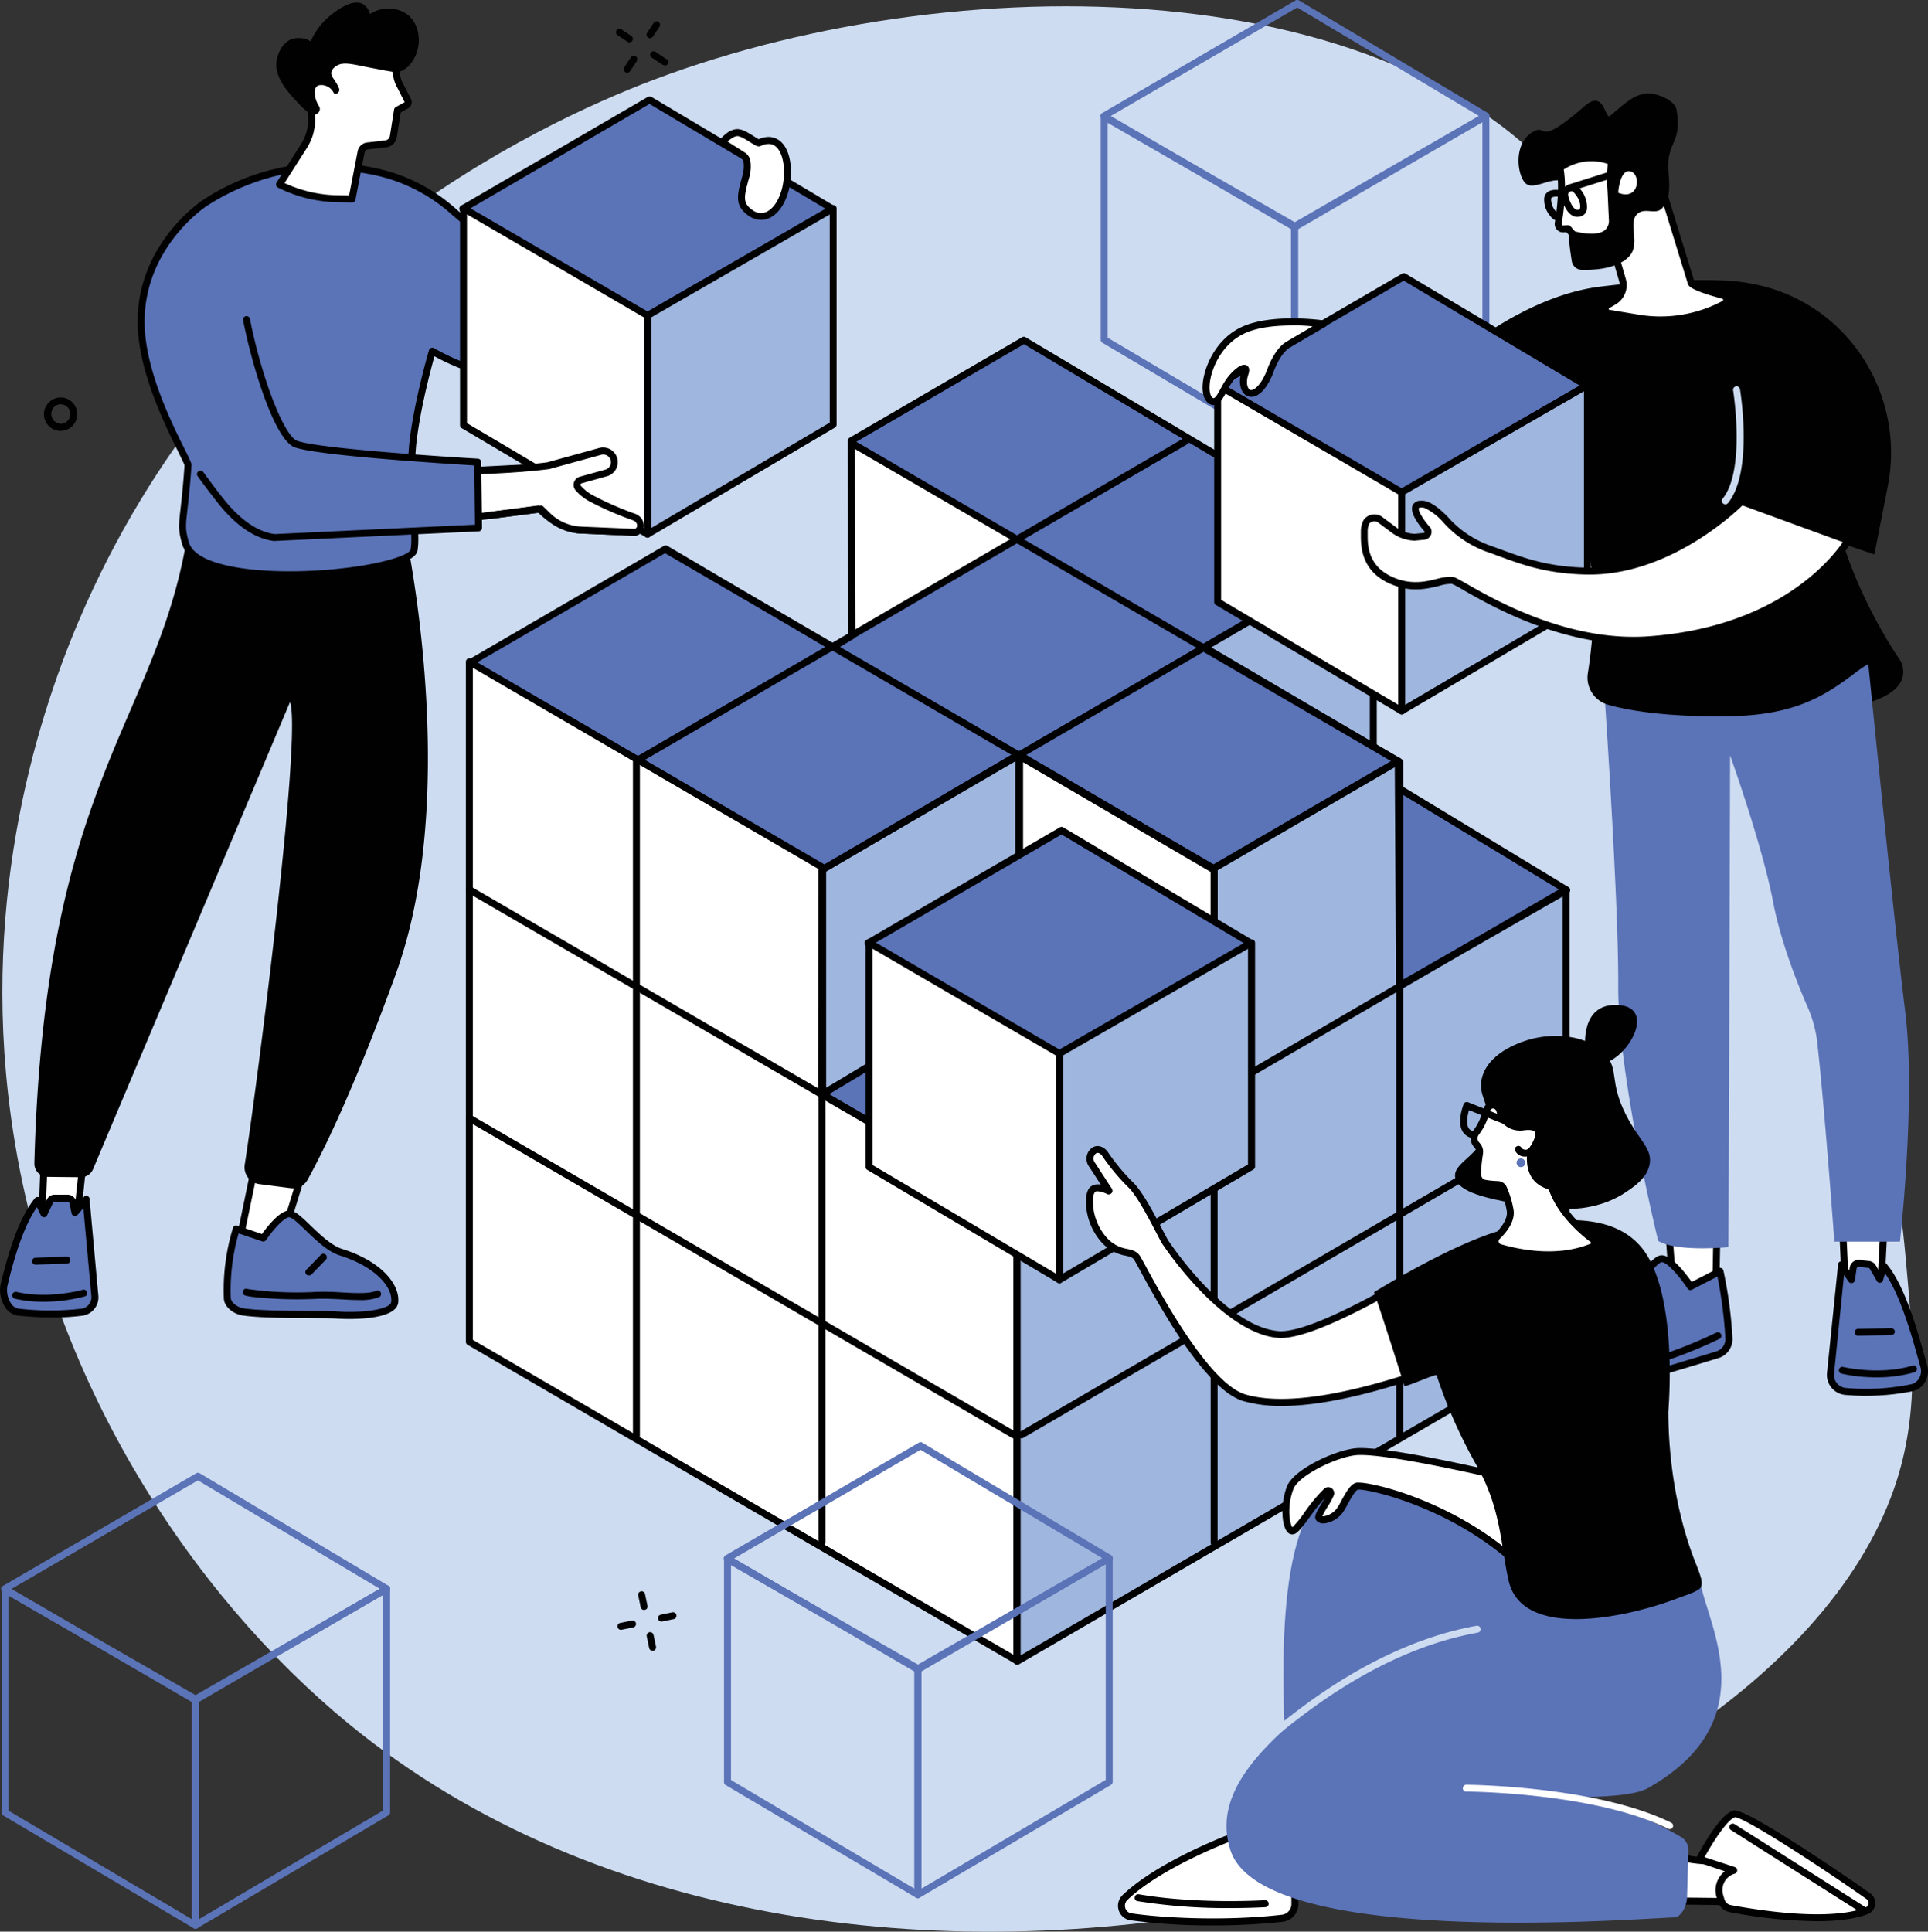 <svg id="Layer_1" data-name="Layer 1" xmlns="http://www.w3.org/2000/svg" viewBox="0 0 581.82 582.87"><rect x="0" y="0" width="581.82" height="582.87" fill="#333333" stroke="none"/><defs><style>.cls-1{fill:#cddcf1;}.cls-2{fill:#9fb6df;}.cls-3{fill:#010101;}.cls-4{fill:#5b73b7;}.cls-5{fill:#fff;}</style></defs><g id="Big_data_storage" data-name="Big data storage"><path class="cls-1" d="M25.94,182.35C13.47,210.21-5,263.57,2.42,329.93c9.52,85.14,56.66,152.26,102.52,190,152.16,125.16,430.71,44.3,467.59-73.6,6.7-21.39,4.81-42,2.5-67.4-7.36-80.74-36-106-62.08-191.77-23.74-78-10.49-85.48-32.69-120.17-48.15-75.23-187.15-79-282.79-43C160.73,37.87,71.59,80.37,25.94,182.35Z"/><polygon class="cls-2" points="355.27 267.62 355.27 199.93 414.43 165.19 414.43 232.12 355.27 267.62"/><path class="cls-3" d="M355.27,268.67a1.07,1.07,0,0,1-.52-.14,1.05,1.05,0,0,1-.53-.91V199.93a1,1,0,0,1,.52-.9l59.15-34.75a1.05,1.05,0,0,1,1.59.91v66.93a1.08,1.08,0,0,1-.51.9l-59.16,35.5A1,1,0,0,1,355.27,268.67Zm1.05-68.14v65.23l57.06-34.24V167Z"/><polygon class="cls-4" points="307.21 363.64 365.7 330.19 308.02 295.21 248.96 329.87 307.21 363.64"/><polygon class="cls-4" points="414.31 302.04 472.8 268.59 415.12 233.61 356.06 268.27 414.31 302.04"/><path class="cls-3" d="M414.31,303.09a1,1,0,0,1-.53-.15l-58.24-33.76a1.05,1.05,0,0,1-.53-.91,1.07,1.07,0,0,1,.52-.91l59.06-34.66a1.05,1.05,0,0,1,1.07,0l57.69,35a1,1,0,0,1,.5.91,1.06,1.06,0,0,1-.53.9L414.83,303A1.07,1.07,0,0,1,414.31,303.09Zm-56.16-34.83,56.16,32.56,56.42-32.26-55.62-33.73Z"/><polygon class="cls-4" points="363.43 195.28 421.92 229.64 366.14 262.07 307.42 227.68 248.57 262.31 141.7 200.04 200.88 165.57 251.25 195.31 257.05 191.83 256.9 132.95 308.96 102.63 414.38 165.46 363.43 195.28"/><polygon class="cls-5" points="257.05 191.83 306.94 162.58 257.11 133.76 257.05 191.83"/><path class="cls-3" d="M248.57,263.36a1,1,0,0,1-.53-.14L141.17,201a1.06,1.06,0,0,1,0-1.82l59.18-34.46a1.05,1.05,0,0,1,1.07,0l49.82,29.42,4.76-2.85L255.85,133a1.05,1.05,0,0,1,.52-.91l52.06-30.32a1.05,1.05,0,0,1,1.07,0l105.41,62.82a1.07,1.07,0,0,1,.52.91,1,1,0,0,1-.52.9l-49.4,28.92,56.94,33.45a1.06,1.06,0,0,1,0,1.82L366.67,263a1.06,1.06,0,0,1-1.06,0L307.42,228.9,249.1,263.22A1.1,1.1,0,0,1,248.57,263.36ZM143.79,200,248.56,261.1l58.33-34.33a1.06,1.06,0,0,1,1.06,0l58.2,34.08,53.69-31.22L362.9,196.18a1,1,0,0,1-.52-.9,1.07,1.07,0,0,1,.52-.91l49.41-28.92L309,103.85l-51,29.7.15,58.28a1.06,1.06,0,0,1-.51.9l-5.81,3.48a1,1,0,0,1-1.07,0l-49.83-29.42Z"/><polygon class="cls-2" points="306.94 501.32 306.94 364.89 366.58 330.18 366.18 262.13 421.94 229.68 422.34 297.51 472.61 268.72 472.61 404.88 306.94 501.32"/><path class="cls-3" d="M306.94,502.37a1.08,1.08,0,0,1-.53-.14,1.05,1.05,0,0,1-.52-.91V364.89a1,1,0,0,1,.52-.9l59.11-34.41-.39-67.44a1,1,0,0,1,.52-.91l55.76-32.46a1,1,0,0,1,1.58.9l.39,66,48.71-27.89a1.09,1.09,0,0,1,1.05,0,1.07,1.07,0,0,1,.52.91V404.88a1.07,1.07,0,0,1-.52.91L307.46,502.23A1.07,1.07,0,0,1,306.94,502.37ZM308,365.5v134l163.57-95.22V270.53l-48.7,27.89a1.09,1.09,0,0,1-1.05,0,1.05,1.05,0,0,1-.52-.91l-.39-66-53.67,31.23.4,67.45a1.05,1.05,0,0,1-.53.91Z"/><polygon class="cls-5" points="306.84 501.11 306.84 364.66 306.84 364.3 248.05 330.11 248.13 261.7 247.87 261.55 141.64 199.68 141.64 404.9 306.84 501.11"/><path class="cls-3" d="M306.84,502.16a1,1,0,0,1-.53-.14l-165.2-96.21a1.07,1.07,0,0,1-.52-.91V199.68a1.06,1.06,0,0,1,1.58-.91l106.49,62a1.07,1.07,0,0,1,.52.91l-.08,67.81,58.27,33.88a1.07,1.07,0,0,1,.52.91V501.11a1,1,0,0,1-.53.91A1,1,0,0,1,306.84,502.16ZM142.69,404.3l163.1,95V364.9L247.53,331a1.05,1.05,0,0,1-.53-.91l.08-67.81L142.69,201.51Z"/><polygon class="cls-2" points="248.26 330.11 248.26 262.42 307.42 227.68 307.42 294.61 248.26 330.11"/><path class="cls-3" d="M248.26,331.16a1.07,1.07,0,0,1-.52-.14,1,1,0,0,1-.53-.91V262.42a1,1,0,0,1,.52-.9l59.16-34.75a1.06,1.06,0,0,1,1.58.91v66.93a1.06,1.06,0,0,1-.51.9L248.8,331A1,1,0,0,1,248.26,331.16ZM249.31,263v65.23L306.37,294v-64.5Z"/><polygon class="cls-5" points="366.41 330.18 366.41 262.51 307.69 228.19 307.69 295.3 366.41 330.18"/><path class="cls-3" d="M366.41,331.23a1.14,1.14,0,0,1-.54-.14l-58.72-34.88a1.06,1.06,0,0,1-.51-.91V228.19a1.05,1.05,0,0,1,1.58-.91l58.72,34.33a1.05,1.05,0,0,1,.52.91v67.66a1,1,0,0,1-1,1.05Zm-57.67-36.52,56.62,33.63V263.12L308.74,230Z"/><path class="cls-3" d="M305.87,434a1.13,1.13,0,0,1-.53-.14L141.15,338.32a1.05,1.05,0,1,1,1.06-1.82L306.4,432a1.06,1.06,0,0,1,.38,1.44A1.07,1.07,0,0,1,305.87,434Z"/><path class="cls-3" d="M306.74,365.47a1,1,0,0,1-.52-.14L141.15,269.39a1.05,1.05,0,1,1,1.06-1.82l165.06,95.94a1.06,1.06,0,0,1,.38,1.44A1,1,0,0,1,306.74,365.47Z"/><path class="cls-3" d="M248,466.46a1,1,0,0,1-1-1V261.86a1,1,0,0,1,2.1,0V465.41A1,1,0,0,1,248,466.46Z"/><path class="cls-3" d="M192,434.26a1,1,0,0,1-1-1.05V229a1.05,1.05,0,1,1,2.1,0V433.21A1,1,0,0,1,192,434.26Z"/><path class="cls-3" d="M308.38,434a1.05,1.05,0,0,1-.53-2L471.94,336.4a1,1,0,0,1,1.43.38,1.06,1.06,0,0,1-.38,1.44l-164.08,95.6A1,1,0,0,1,308.38,434Z"/><path class="cls-3" d="M307.06,365.92a1.05,1.05,0,0,1-.53-2l165.41-96.4a1,1,0,0,1,1.43.37,1.06,1.06,0,0,1-.38,1.44l-165.4,96.4A1,1,0,0,1,307.06,365.92Z"/><path class="cls-3" d="M366.34,466.46a1,1,0,0,1-1-1V263a1.05,1.05,0,1,1,2.1,0V465.41A1,1,0,0,1,366.34,466.46Z"/><path class="cls-3" d="M422.34,434.26a1,1,0,0,1-1-1.05V229.93a1.05,1.05,0,1,1,2.1,0V433.21A1,1,0,0,1,422.34,434.26Z"/><path class="cls-3" d="M365.58,262.73a1,1,0,0,1-.53-.15L200.58,166.87a1.05,1.05,0,0,1,1.06-1.82l164.47,95.72a1.06,1.06,0,0,1-.53,2Z"/><path class="cls-3" d="M249.41,262.73a1.06,1.06,0,0,1-.91-.53,1,1,0,0,1,.38-1.43l164.47-95.72a1.05,1.05,0,0,1,1.06,1.82L249.94,262.58A1,1,0,0,1,249.41,262.73Z"/><path class="cls-3" d="M193.41,229.83a1.06,1.06,0,0,1-.91-.53,1,1,0,0,1,.38-1.43l164.47-95.72a1.05,1.05,0,0,1,1.06,1.82L193.94,229.68A1,1,0,0,1,193.41,229.83Z"/><path class="cls-3" d="M421.58,230.53a1,1,0,0,1-.53-.15L256.58,134.67a1.05,1.05,0,0,1,1.06-1.82l164.47,95.72a1.06,1.06,0,0,1-.53,2Z"/><polygon class="cls-4" points="377.42 284.61 319.68 318.18 262 284.57 320.34 250.59 377.42 284.61"/><path class="cls-3" d="M319.68,319.23a1.07,1.07,0,0,1-.52-.14l-57.69-33.62a1,1,0,0,1,0-1.81l58.34-34a1.05,1.05,0,0,1,1.07,0l57.08,34a1,1,0,0,1,.51.9,1.05,1.05,0,0,1-.52.91l-57.74,33.57A1.08,1.08,0,0,1,319.68,319.23Zm-55.6-34.66,55.6,32.4,55.67-32.37-55-32.79Z"/><polygon class="cls-2" points="319.69 386.16 319.69 317.9 377.66 284.49 377.66 351.97 319.69 386.16"/><path class="cls-3" d="M319.7,387.21a1.13,1.13,0,0,1-.53-.14,1.05,1.05,0,0,1-.52-.91V317.9a1.07,1.07,0,0,1,.52-.91l58-33.41a1.06,1.06,0,0,1,1.58.91V352a1,1,0,0,1-.52.9l-58,34.19A1,1,0,0,1,319.7,387.21Zm1.05-68.7v65.81l55.86-32.95V286.31Z"/><polygon class="cls-5" points="319.69 386.16 319.69 317.9 262.24 284.45 262.24 352.13 319.69 386.16"/><path class="cls-3" d="M319.7,387.21a1,1,0,0,1-.54-.15L261.7,353a1.06,1.06,0,0,1-.51-.91V284.45a1,1,0,0,1,1.57-.91L320.22,317a1.05,1.05,0,0,1,.53.91v68.26a1.06,1.06,0,0,1-.53.91A1.13,1.13,0,0,1,319.7,387.21Zm-56.41-35.68,55.36,32.79V318.5l-55.36-32.23Z"/><path class="cls-4" d="M58.93,514.05a1,1,0,0,1-.53-.15L.86,480.37a1.05,1.05,0,0,1-.52-.91,1,1,0,0,1,.52-.9l58.34-34a1.08,1.08,0,0,1,1.07,0l56.94,33.94a1.05,1.05,0,0,1,0,1.81L59.46,513.9A1,1,0,0,1,58.93,514.05ZM3.47,479.46l55.46,32.32,55.67-32.37L59.72,446.7Z"/><path class="cls-4" d="M58.94,582a1.06,1.06,0,0,1-1-1V512.72a1,1,0,0,1,.53-.91l57.72-33.3a1.09,1.09,0,0,1,1,0,1.05,1.05,0,0,1,.53.91V546.9a1,1,0,0,1-.52.9L59.48,581.88A1,1,0,0,1,58.94,582ZM60,513.32v65.82l55.63-32.84V481.24Z"/><path class="cls-4" d="M58.94,582a1,1,0,0,1-.53-.15L1,547.85a1,1,0,0,1-.52-.9V479.68A1.06,1.06,0,0,1,2,478.77l57.46,33a1,1,0,0,1,.52.91V581a1.05,1.05,0,0,1-.53.91A1.07,1.07,0,0,1,58.94,582ZM2.53,546.35l55.36,32.78V513.32L2.53,481.49Z"/><path class="cls-4" d="M277,504.83a1.13,1.13,0,0,1-.53-.14l-57.54-33.54a1,1,0,0,1-.52-.9,1,1,0,0,1,.52-.91l58.34-34a1,1,0,0,1,1.06,0l56.94,33.93a1.08,1.08,0,0,1,.52.91,1,1,0,0,1-.53.9l-57.73,33.58A1.1,1.1,0,0,1,277,504.83Zm-55.46-34.58L277,502.56l55.67-32.36-54.88-32.71Z"/><path class="cls-4" d="M277,572.81a1.07,1.07,0,0,1-.52-.14,1,1,0,0,1-.53-.91V503.5a1,1,0,0,1,.53-.91l57.72-33.29a1.06,1.06,0,0,1,1.58.91v67.47a1.05,1.05,0,0,1-.52.91L277.5,572.66A1,1,0,0,1,277,572.81Zm1.05-68.7v65.81l55.63-32.84V472Z"/><path class="cls-4" d="M277,572.81a1,1,0,0,1-.53-.15l-57.46-34a1,1,0,0,1-.52-.9V470.46a1.05,1.05,0,0,1,.53-.91,1,1,0,0,1,1,0l57.46,33a1,1,0,0,1,.53.91v68.26a1,1,0,0,1-.53.91A1.07,1.07,0,0,1,277,572.81Zm-56.41-35.68,55.36,32.79V504.11l-55.36-31.83Z"/><path class="cls-4" d="M390.67,69.61a1.13,1.13,0,0,1-.53-.14L332.6,35.94a1.07,1.07,0,0,1-.52-.91,1.05,1.05,0,0,1,.52-.91l58.34-34a1.05,1.05,0,0,1,1.07,0L449,34.09a1,1,0,0,1,.51.9,1.05,1.05,0,0,1-.52.91L391.2,69.47A1.08,1.08,0,0,1,390.67,69.61ZM335.21,35l55.46,32.32L446.34,35,391.46,2.27Z"/><path class="cls-4" d="M390.68,137.59a1.06,1.06,0,0,1-1.05-1.05V68.28a1.05,1.05,0,0,1,.53-.91l57.72-33.29a1.06,1.06,0,0,1,1.58.91v67.47a1.05,1.05,0,0,1-.52.91l-57.72,34.07A1,1,0,0,1,390.68,137.59Zm1.05-68.7V134.7l55.63-32.83V36.81Z"/><path class="cls-4" d="M390.68,137.59a1,1,0,0,1-.53-.15l-57.46-34a1.07,1.07,0,0,1-.52-.91V35.24a1.05,1.05,0,0,1,.53-.91,1.09,1.09,0,0,1,1.05,0l57.46,33a1.07,1.07,0,0,1,.52.91v68.26a1,1,0,0,1-.53.91A1.07,1.07,0,0,1,390.68,137.59Zm-56.41-35.68,55.36,32.79V68.89L334.27,37.06Z"/><path class="cls-5" d="M140.16,156.43c-5.75.65.47-14.34.47-14.34l22.81-1.17,17.27-4.76a3.38,3.38,0,0,1,4.13,2.3h0a3.37,3.37,0,0,1-2.33,4.2l-7.71,2.15a1.51,1.51,0,0,0-.72,2.45h0a14.19,14.19,0,0,0,4,3.14A97.47,97.47,0,0,0,190.86,156c2.39.81,2.84,3.84.45,4.67l-16.4-.71c-4.15-.17-9.35-3.25-12.12-6.35C162.79,153.56,150,155.32,140.16,156.43Z"/><path class="cls-3" d="M191.31,161.67h0l-16.4-.7c-4.43-.19-9.61-3.3-12.48-6.28-2.54.34-13.48,1.82-22.12,2.8l-.11-1,.11,1a2.87,2.87,0,0,1-2.8-1.09c-2.4-3.19,1.41-12.81,2.19-14.7a1.06,1.06,0,0,1,.92-.65l22.69-1.16,17.16-4.73a4.43,4.43,0,0,1,5.41,3,4.42,4.42,0,0,1-3.05,5.51l-7.71,2.14a.45.45,0,0,0-.31.31.43.43,0,0,0,.1.43,12.84,12.84,0,0,0,3.73,2.91A97.82,97.82,0,0,0,191.2,155a3.88,3.88,0,0,1,2.74,3.58,3.21,3.21,0,0,1-2.29,3.08A1,1,0,0,1,191.31,161.67Zm-28.52-9.16a1.07,1.07,0,0,1,.78.35c2.52,2.82,7.47,5.84,11.39,6l16.17.7a1.07,1.07,0,0,0,.71-1,1.79,1.79,0,0,0-1.32-1.6,96.54,96.54,0,0,1-12.88-5.61A15.11,15.11,0,0,1,173.3,148a2.56,2.56,0,0,1,1.22-4.16l7.71-2.15a2.29,2.29,0,0,0,1.4-1.11,2.26,2.26,0,0,0,.2-1.78,2.34,2.34,0,0,0-2.85-1.59l-17.26,4.77a.83.83,0,0,1-.22,0l-22.14,1.13c-1.69,4.27-3.39,10.46-2.21,12,.08.11.25.33.89.26h0c9.75-1.1,22.47-2.85,22.6-2.87Z"/><path class="cls-4" d="M84,51.86A69.42,69.42,0,0,0,61.9,61.21S42.12,73.82,42.59,97.89c.36,18.67,14.25,40.9,14.14,42.49-1.22,17.82-2.58,17.22-.74,23.56,4.48,15.42,67.85,9.06,69,2,1-6.41-1.92-17.13-.44-31.54,1.31-12.74,5.93-28.42,5.93-28.42,20.6,11.79,42,10.28,61.47-3.53C214.87,86.17,232.29,50,232.29,50l-12.67-7.34S192.29,74.1,169.34,76.56C155.67,78,143.84,70,136.93,63.89a51.35,51.35,0,0,0-24.57-12.24A69.85,69.85,0,0,0,84,51.86Z"/><path class="cls-3" d="M87.17,174.5c-15.36,0-30-2.66-32.19-10.26-1.24-4.28-1.08-5.64-.5-10.74.32-2.86.77-6.78,1.2-13.1-.13-.48-1-2.17-1.86-4-3.9-7.83-12-24.13-12.28-38.53-.48-24.37,19.59-37.45,19.79-37.58a68,68,0,0,1,51.22-9.71,52.4,52.4,0,0,1,25.08,12.49c7.23,6.43,18.59,13.8,31.6,12.41,22.28-2.39,49.33-33.26,49.6-33.57a1,1,0,0,1,1.32-.22l12.67,7.33a1,1,0,0,1,.42,1.36c-.18.37-17.8,36.64-40.71,52.89-19.75,14-41,15.45-61.43,4.24-1.11,4-4.47,16.54-5.54,27a106.6,106.6,0,0,0,.23,20.66c.38,4.49.67,8,.21,10.93-.8,5-19.88,7.49-29.86,8.11C93.18,174.4,90.16,174.5,87.17,174.5ZM84,51.86l.24,1A69.16,69.16,0,0,0,62.5,62.07c-.23.15-19.31,12.63-18.86,35.8.27,13.93,8.23,29.94,12.06,37.63,1.78,3.58,2.12,4.34,2.08,4.95-.44,6.42-.89,10.39-1.22,13.29-.57,5-.68,6,.44,9.91,2.14,7.39,21.14,9.58,39,8.47,16.84-1.05,27.61-4.41,27.92-6.35.42-2.64.12-6.25-.23-10.43a108.9,108.9,0,0,1-.23-21.05c1.31-12.69,5.93-28.45,6-28.61a1.06,1.06,0,0,1,.62-.67,1,1,0,0,1,.91.06c20.07,11.48,40.94,10.28,60.34-3.48C211.82,87.05,228.09,56,230.92,50.38L219.84,44C215.67,48.64,191,75.3,169.45,77.6c-13.77,1.48-25.66-6.21-33.21-12.93a50.39,50.39,0,0,0-24.07-12,68.2,68.2,0,0,0-28,.2ZM55.69,140.45Z"/><path class="cls-4" d="M71.37,63s-14.08,6-21.52,30.31c-4.1,13.43-3.35,32.59,16.89,58.05,4.05,5.09,9.73,10.15,16.15,10.89l61.51-2.9-.27-19.87S96.42,136.69,89.26,134c-6.35-2.41-15.55-33.78-16.51-49.17Z"/><path class="cls-3" d="M82.89,163.26h-.12c-7.17-.82-13.12-6.59-16.85-11.28-2.19-2.75-4.3-5.54-6.27-8.28a1,1,0,0,1,.24-1.46,1.06,1.06,0,0,1,1.47.24c2,2.71,4,5.47,6.2,8.19,3.47,4.37,9,9.72,15.37,10.49l60.4-2.84-.24-17.88c-7-.42-47.46-2.92-54.21-5.48-5.94-2.25-12.65-23.77-15.52-38.32a1.05,1.05,0,0,1,2.06-.41C78.92,114,85.69,131.49,89.63,133c6.94,2.63,54.08,5.38,54.56,5.4a1.06,1.06,0,0,1,1,1l.27,19.86a1.06,1.06,0,0,1-1,1.07l-61.51,2.9Z"/><polygon class="cls-5" points="76.96 351.75 72.48 373.46 84.21 376.81 90.7 355.68 76.96 351.75"/><path class="cls-3" d="M84.21,377.86a.9.9,0,0,1-.28,0l-11.74-3.35a1,1,0,0,1-.74-1.22l4.48-21.71a1.05,1.05,0,0,1,1.32-.8L91,354.67a1.07,1.07,0,0,1,.64.5,1.09,1.09,0,0,1,.08.81l-6.49,21.14A1.06,1.06,0,0,1,84.21,377.86ZM73.7,372.72l9.81,2.8,5.88-19.13-11.63-3.32Z"/><path class="cls-4" d="M68.6,391.76c.13,2.09,2.66,3.77,4.71,4.08,7.12,1.09,23.85.63,28.39.94,5.9.41,17,0,17.4-3.83.53-4.63-4.42-11.38-16.25-15.08-6.12-1.91-12.59-11.39-15.46-11.56s-7.93,7.32-7.93,7.32l-8.16-2.8A63.63,63.63,0,0,0,68.6,391.76Z"/><path class="cls-3" d="M105.51,398c-2.12,0-3.67-.1-3.88-.12-1.54-.11-4.59-.12-8.11-.14-7,0-15.64-.09-20.37-.81-2.57-.39-5.44-2.44-5.6-5.05h0A64.16,64.16,0,0,1,70.3,370.5a1.06,1.06,0,0,1,1.34-.67l7.41,2.54c1.51-2.12,5.51-7.28,8.4-7.11,1.67.1,3.62,2,6.31,4.58s6.25,6,9.4,7c12.49,3.9,17.56,11.13,17,16.2C119.67,397.31,110.8,398,105.51,398ZM72,372.17a62.41,62.41,0,0,0-2.36,19.52h0c.09,1.43,2.13,2.84,3.83,3.1,4.58.7,13.53.75,20.06.79,3.56,0,6.64,0,8.24.15,7.49.52,16-.54,16.29-2.9.49-4.38-4.68-10.58-15.52-14-3.63-1.13-7.29-4.67-10.24-7.52-1.82-1.76-4.08-3.94-5-4-1.38-.07-4.73,3.5-7,6.86a1.05,1.05,0,0,1-1.21.41Z"/><path class="cls-3" d="M108.48,392.29c-1.57,0-3.28-.09-5.1-.19-2.67-.14-5.43-.28-8.14-.16a122.94,122.94,0,0,1-14.92-.22c-6.46-.49-6.7-.87-6.93-1.24a1.08,1.08,0,0,1,0-1.06,1,1,0,0,1,1.37-.45,105.93,105.93,0,0,0,20.42.87c2.81-.12,5.63,0,8.35.17,4.05.21,7.88.41,10-.51a1.05,1.05,0,0,1,.83,1.93A15.29,15.29,0,0,1,108.48,392.29Z"/><path class="cls-3" d="M93.3,384.84a1,1,0,0,1-.76-1.78l4.3-4.43a1,1,0,0,1,1.48,0,1.06,1.06,0,0,1,0,1.49l-4.3,4.43A1,1,0,0,1,93.3,384.84Z"/><polygon class="cls-5" points="13.3 350.71 12.71 365.86 23.18 368.41 25.05 350.82 13.3 350.71"/><path class="cls-3" d="M23.18,369.46l-.25,0-10.47-2.55a1,1,0,0,1-.8-1.06l.59-15.15a1.07,1.07,0,0,1,1.06-1l11.75.1a1.07,1.07,0,0,1,.77.35,1,1,0,0,1,.26.81l-1.86,17.59a1.08,1.08,0,0,1-.44.75A1,1,0,0,1,23.18,369.46ZM13.79,365l8.47,2.07,1.62-15.25-9.57-.09Z"/><path class="cls-4" d="M24.78,396a82.33,82.33,0,0,1-19.17,0C2,395.56.56,390.45,1.2,387.83c1.78-7.32,4.87-19.12,10.13-25.56l1.93,3.93,1.83-3.83a1.62,1.62,0,0,1,1.2-.82l3.93,0A1.6,1.6,0,0,1,22,362.86l.63,3L26,362l2.62,28.87A4.54,4.54,0,0,1,24.78,396Z"/><path class="cls-3" d="M15.82,397.55A97.83,97.83,0,0,1,5.5,397a5.44,5.44,0,0,1-3.87-2.42,9.37,9.37,0,0,1-1.45-7c2.14-8.83,5.26-19.76,10.34-26a1,1,0,0,1,.93-.38,1,1,0,0,1,.82.58l1,2,.89-1.87a2.69,2.69,0,0,1,2-1.41h.15l3.87,0A2.67,2.67,0,0,1,23,362.65l.19.94,2-2.29a1,1,0,0,1,1.84.59l2.62,28.86A5.59,5.59,0,0,1,24.93,397h0A65.26,65.26,0,0,1,15.82,397.55Zm9-1.6h0ZM11.14,364.27c-4.82,6.92-7.66,18.62-8.92,23.8a7.37,7.37,0,0,0,1.13,5.29,3.34,3.34,0,0,0,2.37,1.54,82.68,82.68,0,0,0,18.91,0A3.5,3.5,0,0,0,27.56,391l-2.41-26.43-1.74,2a1,1,0,0,1-1.05.34,1.06,1.06,0,0,1-.77-.81l-.63-3a.56.56,0,0,0-.6-.45h-.15l-3.84,0a.59.59,0,0,0-.36.28l-1.8,3.77a1,1,0,0,1-.94.6h0a1.06,1.06,0,0,1-.94-.58Z"/><path class="cls-3" d="M13.1,392.81a38.21,38.21,0,0,1-8.59-.92A1.05,1.05,0,1,1,5,389.84c9.74,2.25,20-.64,20.07-.67a1.05,1.05,0,0,1,.59,2A49.61,49.61,0,0,1,13.1,392.81Z"/><path class="cls-3" d="M10.7,381.6a1,1,0,0,1-1-1,1.05,1.05,0,0,1,1-1.09l9.44-.31a1.05,1.05,0,1,1,.07,2.1l-9.44.31Z"/><path class="cls-3" d="M123.94,169.32c4,23.47,11.2,81.15-4.4,124.29-13.43,37.13-23,55.62-26.69,62.34a5.06,5.06,0,0,1-5.08,2.59l-9.56-1.24a5.12,5.12,0,0,1-4.36-5.89c3.49-22.1,17.35-129.63,13.66-139.56L28.08,352.79a4,4,0,0,1-3.71,2.44l-10-.11a4,4,0,0,1-4-4.16c3-114.09,36.06-132.44,45.76-187,0-.13,3.18,3.71,3.3,3.78C69.14,173.42,74,173,88.9,173.8c16.11.89,31.08-5.24,34.61-5.08C123.78,168.73,123.89,169.05,123.94,169.32Z"/><path class="cls-5" d="M106.18,60l2.75-14.21A2.25,2.25,0,0,1,110.87,44l5.52-.63a2.66,2.66,0,0,0,2.31-2.24L120,33.25s0,0,0,0l2.62-1.44a1.11,1.11,0,0,0,.45-1.47l-2.76-5.46c-.54-1.06-1.28-7.06-2.46-7,0,0-19.87-7-25.72,1.34a7.93,7.93,0,0,0-.67,7.61L92.77,30a15.3,15.3,0,0,1,.64,10.43,15.59,15.59,0,0,1-1.59,3.51L84.35,55.66h0A39.88,39.88,0,0,0,101.81,60Z"/><path class="cls-3" d="M106.18,61.09h0L101.79,61A41.3,41.3,0,0,1,83.87,56.6a1.06,1.06,0,0,1-.53-.66,1,1,0,0,1,.12-.84l7.47-11.76a13.84,13.84,0,0,0,1.47-3.25,14.21,14.21,0,0,0-.6-9.71L90.46,27.2a9,9,0,0,1,.78-8.61C97.27,10,116,16.13,118,16.81c1.47.17,2,2.54,2.66,5.5a15.88,15.88,0,0,0,.53,2.07L124,29.84a2.15,2.15,0,0,1-.89,2.87l-2.18,1.19-1.18,7.44a3.7,3.7,0,0,1-3.22,3.11l-5.52.63a1.2,1.2,0,0,0-1,1l-2.75,14.2A1,1,0,0,1,106.18,61.09ZM85.86,55.23a39.13,39.13,0,0,0,16,3.69l3.49.06,2.58-13.35A3.28,3.28,0,0,1,110.75,43l5.52-.64A1.6,1.6,0,0,0,117.66,41l1.25-7.93a1.12,1.12,0,0,1,.55-.78l2.63-1.44a.07.07,0,0,0,0-.08l-2.77-5.45a12.71,12.71,0,0,1-.7-2.56,19.71,19.71,0,0,0-1.14-3.92h0c-.2-.06-19.2-6.62-24.52,1a6.88,6.88,0,0,0-.56,6.59l1.34,3.17a16.39,16.39,0,0,1,.67,11.16,16.6,16.6,0,0,1-1.7,3.74Z"/><path class="cls-3" d="M102.32,26.69c-1-2.56-2.61-3.52-2.31-5A3,3,0,0,1,101.37,20c2.12-1.56,4.92-.61,10.54.46,7,1.33,7.76,1.54,9.08,1,3.34-1.33,5.24-5.48,5.39-8.9,0-1,.12-6-4.16-8.67a10.09,10.09,0,0,0-10.56.35,4.87,4.87,0,0,0-2.23-3.06c-3.15-1.62-7.84,2-9.49,3.29a20.65,20.65,0,0,0-6.17,8,7.08,7.08,0,0,0-5.48-.75c-3.77,1.21-4.7,5.86-4.78,6.31-.94,5.13,3.24,9.62,6.4,13a19.59,19.59,0,0,0,3.68,3.27,1.93,1.93,0,0,0,2,.08l0,0A1.68,1.68,0,0,0,96.26,32l-.16-.26A8,8,0,0,1,95,28.47a2.73,2.73,0,0,1,.56-2.38c.94-.8,2.55-.27,2.78-.19a4.19,4.19,0,0,1,2.36,2.1C101.15,28.89,102.78,27.83,102.32,26.69Z"/><polygon class="cls-4" points="251.21 63.02 195.4 95.47 139.64 62.98 196.03 30.14 251.21 63.02"/><path class="cls-3" d="M195.4,96.52a1,1,0,0,1-.53-.14L139.11,63.89a1.06,1.06,0,0,1,0-1.82L195.5,29.23a1.08,1.08,0,0,1,1.07,0l55.18,32.89a1.05,1.05,0,0,1,0,1.81L195.93,96.38A1,1,0,0,1,195.4,96.52ZM141.72,63,195.4,94.26,249.14,63,196,31.36Z"/><polygon class="cls-2" points="195.41 161.19 195.41 95.2 251.44 62.91 251.44 128.13 195.41 161.19"/><path class="cls-3" d="M195.41,162.24a1.07,1.07,0,0,1-.52-.14,1.05,1.05,0,0,1-.53-.91v-66a1.07,1.07,0,0,1,.52-.91l56-32.29a1.06,1.06,0,0,1,1.58.91v65.22a1.07,1.07,0,0,1-.52.91l-56,33.05A1,1,0,0,1,195.41,162.24Zm1.05-66.43v63.54l53.93-31.82V64.72Z"/><polygon class="cls-5" points="195.41 161.19 195.41 95.2 139.87 62.87 139.87 128.29 195.41 161.19"/><path class="cls-3" d="M195.41,162.24a1,1,0,0,1-.54-.15L139.33,129.2a1.06,1.06,0,0,1-.51-.91V62.87a1,1,0,0,1,.52-.91,1.06,1.06,0,0,1,1.06,0L195.94,94.3a1,1,0,0,1,.52.9v66a1.05,1.05,0,0,1-.53.91A1.07,1.07,0,0,1,195.41,162.24Zm-54.49-34.55,53.44,31.65V95.81L140.92,64.69Z"/><path class="cls-5" d="M157.48,141.24l4.83-.25L168,139.8l13.08-3.61a3.37,3.37,0,0,1,4.13,2.31h0a3.38,3.38,0,0,1-2.33,4.2l-7.71,2.15a1.49,1.49,0,0,0-.71,2.44h0a14.09,14.09,0,0,0,4,3.15A98.4,98.4,0,0,0,191.23,156c2.39.81,2.83,3.84.44,4.67l-16.39-.7a15.59,15.59,0,0,1-8.87-3.27C160.4,152,157.48,141.24,157.48,141.24Z"/><path class="cls-3" d="M191.67,161.7h0l-16.4-.7a16.56,16.56,0,0,1-10.41-4.3l-2-2-14.5,1.84a1,1,0,1,1-.26-2.08l15-1.91a1,1,0,0,1,.86.3l2.38,2.32a14.41,14.41,0,0,0,9.06,3.73l16.18.69a1.09,1.09,0,0,0,.71-1,1.79,1.79,0,0,0-1.32-1.6,98.78,98.78,0,0,1-12.89-5.6,15.14,15.14,0,0,1-4.34-3.38,2.56,2.56,0,0,1,1.22-4.16l7.71-2.14a2.37,2.37,0,0,0,1.41-1.11,2.33,2.33,0,0,0-2.65-3.37l-15.77,4.34-.12,0c-.07,0-6.91,1-20.19,1.49a1,1,0,1,1-.08-2.09c12.48-.46,19.2-1.37,19.9-1.47l15.7-4.33a4.43,4.43,0,0,1,5,6.42,4.4,4.4,0,0,1-2.68,2.11l-7.71,2.15a.46.46,0,0,0-.31.3.45.45,0,0,0,.1.43A13,13,0,0,0,179,149.5,96.19,96.19,0,0,0,191.56,155a3.91,3.91,0,0,1,2.75,3.59,3.23,3.23,0,0,1-2.29,3.07A1,1,0,0,1,191.67,161.7Z"/><path class="cls-5" d="M237.22,56.19c-.38,2-1.87,7.1-5.68,8.74a5.17,5.17,0,0,1-4.89-.6c-4.05-2.74-3.11-5.5-1.52-11.27a10.88,10.88,0,0,0,.3-4.19,2.67,2.67,0,0,0-1.24-2L218,43s2.31-3.09,4.72-2.95c2.12.12,5.79,3.36,6.41,3.07C236,39.86,238.75,48.23,237.22,56.19Z"/><path class="cls-3" d="M229.69,66.35a6.47,6.47,0,0,1-3.63-1.15c-4.53-3.07-3.62-6.37-2.11-11.83l.16-.59a9.87,9.87,0,0,0,.28-3.8,1.65,1.65,0,0,0-.76-1.24l-7.18-4.49.68-.91c.27-.36,2.72-3.54,5.62-3.37,1.49.08,3.32,1.25,4.8,2.18.47.3,1.08.69,1.41.85,3-1.31,5.13-.48,6.34.47,3.38,2.64,3.92,8.89,2.95,13.92-.23,1.24-1.65,7.51-6.3,9.5A5.67,5.67,0,0,1,229.69,66.35ZM219.57,42.73,224.74,46a3.75,3.75,0,0,1,1.74,2.8,11.9,11.9,0,0,1-.34,4.58l-.17.59c-1.56,5.67-1.88,7.4,1.27,9.53a4.08,4.08,0,0,0,3.89.5c3.74-1.6,4.94-7.32,5.06-8h0c1-5.12.07-10.11-2.18-11.86-1.16-.9-2.66-.93-4.47-.09-.79.36-1.56-.13-3.11-1.11-1.14-.72-2.86-1.81-3.8-1.87S220.38,41.93,219.57,42.73Z"/><polygon class="cls-5" points="568.39 371.6 567.53 388.53 556.97 390.44 556.03 370.47 568.39 371.6"/><path class="cls-3" d="M557,391.49a1,1,0,0,1-.65-.23,1.07,1.07,0,0,1-.4-.77l-.94-20a1.06,1.06,0,0,1,.33-.8,1,1,0,0,1,.82-.29l12.36,1.13a1,1,0,0,1,1,1.1l-.86,16.93a1.05,1.05,0,0,1-.86,1l-10.56,1.91Zm.17-19.86L558,389.2l8.57-1.55.76-15.09Z"/><path class="cls-4" d="M556.68,419.85a69.52,69.52,0,0,0,20.21-1.1,5.12,5.12,0,0,0,3.67-6.47c-2.26-8.08-6.22-23.41-12.11-30.29l-1.19,4-2.08-3.57a1.69,1.69,0,0,0-1.3-.85L561,381.2a1.71,1.71,0,0,0-1.79,1.52l-.51,3.42-3-4.36-3.34,32.59A5,5,0,0,0,556.68,419.85Z"/><path class="cls-3" d="M563,421.19c-2.47,0-4.64-.13-6.41-.3h0a6.06,6.06,0,0,1-5.24-6.6l3.33-32.62a1,1,0,0,1,1.91-.48l1.49,2.16.12-.78a2.76,2.76,0,0,1,2.92-2.41l2.89.34a2.73,2.73,0,0,1,2.09,1.36l.86,1.48.5-1.66a1,1,0,0,1,.79-.72,1,1,0,0,1,1,.34c5.64,6.6,9.52,20.59,11.84,29l.49,1.74a6.42,6.42,0,0,1-.69,5.07,5.77,5.77,0,0,1-3.79,2.71A71.16,71.16,0,0,1,563,421.19Zm-6.21-2.39a68.09,68.09,0,0,0,19.9-1.08,3.68,3.68,0,0,0,2.41-1.74,4.31,4.31,0,0,0,.46-3.42l-.48-1.74c-2.1-7.56-5.5-19.82-10.2-26.57l-.61,2a1,1,0,0,1-1.91.23l-2.08-3.57a.64.64,0,0,0-.48-.33l-2.89-.34a.69.69,0,0,0-.64.63l-.5,3.42a1,1,0,0,1-.8.86,1,1,0,0,1-1.1-.42l-1.39-2-3,29.74a3.94,3.94,0,0,0,3.35,4.33Z"/><path class="cls-3" d="M566.28,415.62a47.85,47.85,0,0,1-10.75-1.17,1.05,1.05,0,0,1,.5-2c.11,0,11.05,2.68,21.2-.39a1.05,1.05,0,0,1,.61,2A40.45,40.45,0,0,1,566.28,415.62Z"/><path class="cls-3" d="M560.74,403.08a1.05,1.05,0,0,1,0-2.1l10-.19a1.06,1.06,0,0,1,1.07,1,1.05,1.05,0,0,1-1,1.07l-10,.19Z"/><polygon class="cls-5" points="518.21 365.33 517.77 389.99 504.99 390.68 503.24 366.13 518.21 365.33"/><path class="cls-3" d="M505,391.73a1,1,0,0,1-1.05-1l-1.75-24.54a1,1,0,0,1,1-1.12l15-.81a1.05,1.05,0,0,1,.79.29,1.1,1.1,0,0,1,.32.78L518.82,390a1,1,0,0,1-1,1l-12.79.69Zm-.63-24.6,1.6,22.44,10.78-.58.4-22.55Z"/><path class="cls-4" d="M521.76,403.68a5,5,0,0,1-3.33,5.09C511.17,411,494.8,416,490.12,417c-6.09,1.31-13.71-.29-17.13-4s1.87-11.17,11.46-17c7.59-4.63,13.8-15.54,16.76-16.14s9,8.36,9,8.36l8.9-4.59A128.25,128.25,0,0,1,521.76,403.68Z"/><path class="cls-3" d="M485.72,418.48c-5.35,0-10.75-1.79-13.5-4.75a5,5,0,0,1-1.26-4.3c.59-4.33,5.55-9.81,12.94-14.32,4-2.46,7.74-6.85,10.72-10.38s4.78-5.57,6.38-5.9c3.06-.62,7.57,5.24,9.51,8l8.08-4.16a1.06,1.06,0,0,1,.92,0,1.09,1.09,0,0,1,.58.71,130.65,130.65,0,0,1,2.72,20.23h0a6,6,0,0,1-4.07,6.15c-7,2.14-23.64,7.21-28.4,8.24A22.08,22.08,0,0,1,485.72,418.48Zm15.84-37.61-.14,0c-1,.19-3.21,2.85-5.2,5.2-3.07,3.64-6.9,8.17-11.22,10.81-6.77,4.12-11.46,9.15-12,12.81a3,3,0,0,0,.72,2.59c3.05,3.28,10.29,4.91,16.14,3.66,4.67-1,21.29-6.07,28.22-8.2a3.9,3.9,0,0,0,2.6-4h0a137.49,137.49,0,0,0-2.39-18.54l-7.68,3.95a1,1,0,0,1-1.35-.35C506.67,384.89,503,380.87,501.56,380.87Z"/><path class="cls-3" d="M485.15,414c-4,0-7.62-.84-10.09-3a1,1,0,1,1,1.38-1.58c9.73,8.5,41.16-7.13,41.47-7.29a1.05,1.05,0,0,1,1,1.88C517.82,404.5,498.77,414,485.15,414Z"/><path class="cls-3" d="M500.31,398.28a1,1,0,0,1-.69-.26l-6.8-5.93a1,1,0,1,1,1.38-1.58l6.8,5.93a1.06,1.06,0,0,1,.1,1.48A1,1,0,0,1,500.31,398.28Z"/><path class="cls-3" d="M530.25,215.51S579,217,574,200.47c-3.21-10.48-38.47-.52-48.76,2.84-1.75.58-43.32-3.44-43.32-3.44l11.27,22.78Z"/><path class="cls-4" d="M563.65,198.69s8,80.15,11.3,106.56-1.59,69.41-1.59,69.41l-19.79,0s-3-41.12-5.18-60.2A36.41,36.41,0,0,0,545.56,304c-2.93-6.69-8.16-19.67-10.46-31.77-3.29-17.27-13-44.3-13-44.3s-.38,137.57-.53,148.39c0,0-15.44,1.57-21.16-1.87,0,0-12.19-49.5-12.06-76.79s-4.6-94.84-4.6-94.84Z"/><path class="cls-3" d="M523.18,84.8S541.64,95.34,548.45,112c4.09,10,2.89,27.18,4.26,36.94,3.66,26,20.62,50.18,20.62,50.18s-3-4-13.45,3.9c-9.73,7.38-18.74,12.93-39,13.12-18.32.16-29.32-1.71-35.58-3.48a8.52,8.52,0,0,1-6.13-9.48A151,151,0,0,0,481,178.33c-.31-12.8-9.12-36.69-9.12-36.69s-31.48-17.73-33.38-33.47c0,0,21-18.71,44.14-21.64C506.75,83.48,523.18,84.8,523.18,84.8Z"/><path class="cls-3" d="M521.49,127.57s8.83,14.6-3.42,23.45l47.57,16.29,4.13-21c5.14-27.35-12-54.26-39.21-60.31a61.5,61.5,0,0,0-8-1.23h0Z"/><polygon class="cls-4" points="478.79 116.37 422.98 148.82 367.22 116.33 423.61 83.48 478.79 116.37"/><path class="cls-3" d="M423,149.87a1,1,0,0,1-.53-.14l-55.76-32.49a1.06,1.06,0,0,1,0-1.82l56.39-32.84a1.08,1.08,0,0,1,1.07,0l55.18,32.89a1.05,1.05,0,0,1,0,1.81l-55.81,32.45A1,1,0,0,1,423,149.87ZM369.3,116.33,423,147.61l53.74-31.25L423.61,84.7Z"/><polygon class="cls-2" points="422.99 214.53 422.99 148.55 479.02 116.26 479.02 181.48 422.99 214.53"/><path class="cls-3" d="M423,215.58a1,1,0,0,1-1.05-1.05v-66a1.05,1.05,0,0,1,.53-.91l56-32.29a1.06,1.06,0,0,1,1.58.91v65.22a1.07,1.07,0,0,1-.52.91l-56,33.05A1,1,0,0,1,423,215.58ZM424,149.16V212.7L478,180.88V118.07Z"/><polygon class="cls-5" points="422.99 214.53 422.99 148.55 367.45 116.22 367.45 181.64 422.99 214.53"/><path class="cls-3" d="M423,215.58a1.1,1.1,0,0,1-.53-.14l-55.55-32.9a1,1,0,0,1-.51-.9V116.21a1.07,1.07,0,0,1,.52-.91,1.08,1.08,0,0,1,1.06,0l55.54,32.34a1,1,0,0,1,.52.9v66a1,1,0,0,1-1.05,1.05ZM368.5,181l53.44,31.65V149.16L368.5,118Z"/><path class="cls-5" d="M525.62,151.35s-20.68,21.46-46.64,21c-13.86-.24-21.41-3.83-29.82-6.78a31.51,31.51,0,0,1-12.87-8.72c-1.46-1.51-3.76-3.65-5.8-4.44a4.29,4.29,0,0,0-1.76-.26c-4.58.32,2.18,7.79,2.18,7.79a1.39,1.39,0,0,1-1.14,1.92l-2.87.29a11.06,11.06,0,0,1-5.92-2l-4.73-3.52a3,3,0,0,0-3.89.86,6.57,6.57,0,0,0-.63,2.8c.14,2.66-1.12,11.51,9.44,15.35,8,2.92,13.95-1,17.2-.54,2.36.36,29.06,20.06,59.14,18,45.3-3.16,60.26-30,60.26-30Z"/><path class="cls-3" d="M493,194.32c-23,0-43.48-11.74-51.49-16.34a31.58,31.58,0,0,0-3.34-1.8,11.67,11.67,0,0,0-3.77.58c-3.37.82-8,2-13.6-.09-10.14-3.68-10.13-11.82-10.12-15.3,0-.38,0-.71,0-1a7.59,7.59,0,0,1,.81-3.45,4,4,0,0,1,5.26-1.19l.13.08,4.7,3.49a10,10,0,0,0,5.29,1.78l2.8-.27a.35.35,0,0,0,.25-.16.43.43,0,0,0,.05-.19c-1.3-1.46-4.65-5.56-3.71-7.89a2.5,2.5,0,0,1,2.4-1.47,5.17,5.17,0,0,1,2.21.32c2.18.84,4.56,3,6.18,4.7a30.63,30.63,0,0,0,12.46,8.44c1.22.43,2.43.88,3.63,1.32,7,2.56,14.18,5.2,25.86,5.41,25.19.44,45.66-20.49,45.86-20.7a1.06,1.06,0,0,1,1.12-.26l32.15,11.75a1,1,0,0,1,.55,1.5c-.15.28-3.95,7-13.42,14.15-8.7,6.57-24,14.75-47.68,16.4C496.05,194.27,494.52,194.32,493,194.32Zm-55.26-20.27a4.93,4.93,0,0,1,.78.06c.6.09,1.5.6,4,2,8.38,4.81,30.67,17.59,54.86,15.9,39.05-2.72,55.39-23.49,58.75-28.43l-30.3-11.07c-3.32,3.22-23,21.26-46.92,20.86-12-.21-19.41-2.92-26.54-5.54-1.2-.44-2.39-.88-3.6-1.3a32.39,32.39,0,0,1-13.29-9,17.71,17.71,0,0,0-5.42-4.19,3,3,0,0,0-1.31-.19c-.41,0-.57.13-.59.17-.3.73,1.36,3.53,3.47,5.87a1,1,0,0,1,.19.29,2.41,2.41,0,0,1-.14,2.2,2.44,2.44,0,0,1-1.86,1.18l-2.87.28h-.13a12.18,12.18,0,0,1-6.44-2.13.18.18,0,0,1-.07-.05l-4.66-3.46a2,2,0,0,0-2.47.55,6,6,0,0,0-.45,2.16c0,.29,0,.66,0,1.08,0,3.3,0,10.15,8.74,13.33,5,1.82,9.1.82,12.38,0A16.78,16.78,0,0,1,437.75,174.05Z"/><path class="cls-1" d="M520.66,152.18a1.05,1.05,0,0,1-.81-1.71c7-8.61,3.21-32.43,3.17-32.67a1,1,0,1,1,2.07-.34c.17,1,4,25-3.61,34.33A1,1,0,0,1,520.66,152.18Z"/><path class="cls-5" d="M399.38,97.72,388.7,104c-3.5,2.15-5.42,8.17-5.42,8.17-4.19,10.49-9.67,6.74-7.55.45.94-2.79-1.61-1.39-4.06,1.4-2.23,2.55-3.85,8-6,7-3.94-1.82-1.1-16.33,9.32-21.34C383.76,95.48,399.38,97.72,399.38,97.72Z"/><path class="cls-3" d="M366.2,122.21a2.29,2.29,0,0,1-1-.23c-1.47-.68-2.29-2.46-2.31-5,0-5.23,3.54-14.35,11.62-18.22,9-4.31,24.35-2.17,25-2.07a1,1,0,0,1,.39,1.94l-10.69,6.27c-3.11,1.91-4.93,7.52-5,7.58l0,.07c-2.53,6.35-5.62,7.8-7.66,7s-2.93-3.72-2-7a13.91,13.91,0,0,0-2.16,2,20.58,20.58,0,0,0-2,3.18C369.25,119.92,368,122.21,366.2,122.21Zm23.8-24c-4.79,0-10.49.5-14.56,2.46C368.19,104.12,365,112.27,365,117c0,1.62.43,2.82,1.09,3.12s1.8-2,2.48-3.23a21.5,21.5,0,0,1,2.3-3.53c1.34-1.53,3.82-4,5.36-3.08.78.45.94,1.36.49,2.71-.88,2.59-.22,4.39.58,4.68s3-.93,5-5.83c.19-.58,2.18-6.44,5.86-8.7l7.94-4.66C394.47,98.3,392.34,98.18,390,98.18Z"/><path class="cls-5" d="M510.34,85.25,502,58.07l-17.38,9.25,5,17.15a5.72,5.72,0,0,1-2.6,6.47l-2,1.19a1.29,1.29,0,0,0,.45,2.39L494.64,96a40.53,40.53,0,0,0,25.66-4.29h0a1.41,1.41,0,0,0-.29-2.6C516.23,88.09,510.71,86.42,510.34,85.25Z"/><path class="cls-3" d="M501.07,97.57a41.86,41.86,0,0,1-6.6-.53l-9.17-1.49a2.34,2.34,0,0,1-.82-4.32l2-1.19a4.65,4.65,0,0,0,2.11-5.28l-5-17.15a1.05,1.05,0,0,1,.51-1.22l17.38-9.24a1,1,0,0,1,.89,0,1.05,1.05,0,0,1,.6.67l8.33,27.08c.21.22,1.55,1.25,9,3.24a2.47,2.47,0,0,1,.52,4.55A42,42,0,0,1,501.07,97.57ZM485.86,67.84l4.77,16.34a6.76,6.76,0,0,1-3.06,7.67l-2,1.19a.24.24,0,0,0,.09.44L494.81,95a39.86,39.86,0,0,0,25-4.18.34.34,0,0,0,.19-.36.35.35,0,0,0-.27-.31c-9.78-2.63-10.18-3.88-10.39-4.55h0l-8-26Z"/><path class="cls-3" d="M462.76,39.69c4.47-2.38.85,5,15.58-7.79,5.86-5.09,6,4.38,7.56,3.06,5.63-4.86,7.2-6.13,10.74-6.75,2.35-.42,8.67,1.68,9.27,4.83,1.94,10.27-3.27,9.72-2.39,19.05.62,6.56-.19,9-2.08,10.88s-5-.4-7.24,1.51c-2.91,2.47.37,7.93-1.78,11.81-1.35,2.45-5.79,5.34-15.09,5.15a3.14,3.14,0,0,1-3-2.64c-.3-1.91-.68-4.34-.84-6.69-.79-11.19,1.62-14.92-.74-16.83-3.61-2.92-9.79,2.57-12.4,0S456.64,43,462.76,39.69Z"/><path class="cls-5" d="M486.28,48.74l-.2,3.06a31.29,31.29,0,0,0,0,4.33c.2,2.7.36,7.35.48,10,.39,8.4-11.88,4.63-11.88,4.63l-1.5-1.67-1.39.07A1.61,1.61,0,0,1,471,69a1.47,1.47,0,0,1-.78-1.57c.57-3.4,1.58-10.89.52-16.72A16.22,16.22,0,0,1,486.28,48.74Z"/><path class="cls-3" d="M480.26,72.61a22.78,22.78,0,0,1-5.87-.88,1,1,0,0,1-.47-.31l-1.17-1.3-.89,0a2.49,2.49,0,0,1-1.31-.27,2.54,2.54,0,0,1-1.34-2.68c.51-3,1.57-10.6.52-16.35a1.06,1.06,0,0,1,.37-1,17.18,17.18,0,0,1,16.56-2.1,1.05,1.05,0,0,1,.67,1.05l-.2,3.06a30.68,30.68,0,0,0,0,4.18c.14,2,.27,5,.37,7.45,0,1,.07,1.82.11,2.54a5.75,5.75,0,0,1-2.06,5.12A8.67,8.67,0,0,1,480.26,72.61Zm-5-2.81c2,.56,6.79,1.41,9-.31a3.73,3.73,0,0,0,1.24-3.35c0-.72-.07-1.6-.11-2.55-.1-2.43-.23-5.45-.37-7.39a33.19,33.19,0,0,1,0-4.46l.15-2.28a15.3,15.3,0,0,0-13.27,1.68c.89,5.75,0,12.7-.63,16.42a.44.44,0,0,0,.24.47.54.54,0,0,0,.25,0l1.38-.07a1.09,1.09,0,0,1,.83.35Z"/><path class="cls-5" d="M488.32,58.16s.47-7.35,3.75-6.44,2.57,9-3.75,6.44Z"/><path class="cls-3" d="M476,65.44a3,3,0,0,1-1-.18c-1.36-.48-2.46-1.86-3.38-4.23-.74-1.92-.68-3.32.2-4.29h0a3.31,3.31,0,0,1,2.36-1.14,2.57,2.57,0,0,1,1.9.68,8.29,8.29,0,0,1,2.83,6.64,2.6,2.6,0,0,1-1.11,2A3.55,3.55,0,0,1,476,65.44Zm-1.75-7.74h0a1.19,1.19,0,0,0-.86.45h0c-.38.41,0,1.51.2,2.12.88,2.28,1.71,2.87,2.12,3a1.12,1.12,0,0,0,1-.14c.27-.42.51-2.84-2.07-5.35A.62.62,0,0,0,474.25,57.7Zm-1.67-.26h0Z"/><path class="cls-3" d="M473.77,57.71a1,1,0,0,1-1-.73,1.06,1.06,0,0,1,.68-1.32l15.2-4.8a1,1,0,0,1,.63,2l-15.19,4.81A1.17,1.17,0,0,1,473.77,57.71Z"/><path class="cls-3" d="M470,66.61h0a3,3,0,0,1-2-1.23,7.59,7.59,0,0,1-2-5.48,2.66,2.66,0,0,1,1.1-2c1.45-1,3.74-.5,4-.44a1,1,0,0,1-.49,2,3.53,3.53,0,0,0-2.29.12.56.56,0,0,0-.23.45,5.65,5.65,0,0,0,2.11,4.42,1.06,1.06,0,0,1,.86,1A1,1,0,0,1,470,66.61Zm0-2.1Z"/><path class="cls-5" d="M499.76,558.57s13.5,4.57,21.33,2.42c0,0,9.84,8.41,9.75,12.9l-34.18-.36Z"/><path class="cls-3" d="M531.87,575l-36.5-.4,3.6-17.37,1.12.38c.14,0,13.29,4.44,20.72,2.41l.54-.15.42.36c1.05.89,10.22,8.88,10.12,13.73ZM498,572.49l31.67.34c-1-3-5.55-7.84-8.8-10.69-6.81,1.57-16.89-1.19-20.27-2.22Z"/><path class="cls-5" d="M512.88,561s6.83-12.91,10.49-13.65c3.09-.62,31.36,18.4,40.41,24.81a2.53,2.53,0,0,1-.42,4.38c-4.45,1.89-16.11,4-41.19-.61a3.56,3.56,0,0,1-2.77-2.49L519,572.1a6.16,6.16,0,0,1,4.21-7.68h0Z"/><path class="cls-3" d="M548.26,579.73A148.7,148.7,0,0,1,522,577a4.6,4.6,0,0,1-3.59-3.22l-.4-1.34a7.13,7.13,0,0,1,.58-5.52,7.31,7.31,0,0,1,1.91-2.25L512.55,562a1,1,0,0,1-.6-1.49c1.18-2.23,7.26-13.39,11.21-14.19,4.32-.87,40.86,24.72,41.23,25a3.62,3.62,0,0,1,1.49,3.34,3.48,3.48,0,0,1-2.11,2.87C561.73,578.38,557.12,579.73,548.26,579.73ZM514.4,560.4l9.13,3a1,1,0,0,1,.71,1,1,1,0,0,1-.76,1A5.11,5.11,0,0,0,520,571.8l.4,1.34a2.51,2.51,0,0,0,2,1.75c26.64,4.87,37.27,2.1,40.6.69a1.41,1.41,0,0,0,.85-1.17,1.48,1.48,0,0,0-.63-1.39c-12.31-8.71-36.63-24.64-39.61-24.64h0C521.54,548.79,517.2,555.32,514.4,560.4Z"/><path class="cls-3" d="M562.28,577.37a1,1,0,0,1-.56-.16l-39.38-25a1,1,0,1,1,1.12-1.77l39.39,25a1.05,1.05,0,0,1,.32,1.45A1,1,0,0,1,562.28,577.37Z"/><path class="cls-5" d="M390.76,574.44c0-3.21-.08-8.28-.18-14.79L381,561l-7.9-7.25s-22.65,8.29-33.63,18.76a3.41,3.41,0,0,0,1.77,5.85c8.37,1.28,27.75,2.48,45.66.44A4.34,4.34,0,0,0,390.76,574.44Z"/><path class="cls-3" d="M366.08,581a180.7,180.7,0,0,1-24.95-1.55,4.39,4.39,0,0,1-3.53-3,4.5,4.5,0,0,1,1.19-4.62c11-10.5,33.06-18.65,34-19a1.07,1.07,0,0,1,1.07.21l7.53,6.92,9.05-1.29a1.08,1.08,0,0,1,.83.24,1,1,0,0,1,.37.79c.1,6.51.15,11.58.18,14.79h0a5.38,5.38,0,0,1-4.75,5.42A188.39,188.39,0,0,1,366.08,581Zm6.83-26c-3.64,1.39-23,9-32.67,18.31a2.37,2.37,0,0,0-.64,2.47,2.24,2.24,0,0,0,1.84,1.58c8.46,1.29,27.52,2.47,45.38.43a3.28,3.28,0,0,0,2.89-3.32h0c0-3-.08-7.65-.16-13.58l-8.36,1.19a1,1,0,0,1-.86-.27Z"/><path class="cls-3" d="M371.29,575.77a171,171,0,0,1-28-2.09,1,1,0,0,1-.85-1.21,1.06,1.06,0,0,1,1.21-.86c17.68,3.06,37.87,1.8,38.08,1.79a1.05,1.05,0,0,1,.13,2.1C381.8,575.5,377.56,575.77,371.29,575.77Z"/><path class="cls-4" d="M458.6,471.29c-.46-.39-37.88-28.83-54.75-23-19.7,6.77-16.53,60.91-16.11,76.85C388.14,540.63,461,494,463.25,490S466.83,478.27,458.6,471.29Z"/><path class="cls-4" d="M388.4,521.1l-.2.17c-12.56,11.35-21.46,23.37-16.84,37.17,9.9,29.54,122,20.53,133.81,20.15,2.44-.07,4-4,3.95-6.42l.4-14a4.54,4.54,0,0,0-2.21-3.84c-7.14-4.25-26.16-14.53-56.49-13.35-1,0-17,1.84-16,1.77,21.5-1.43,54.24,1.47,62.45-3.16,34.39-19.37,19.33-47.21,16.32-60-8.79-37.3-63.68,1.64-64.06,1.73h0c-.11.07-7.43,4.36-17.09,10.27Z"/><path class="cls-1" d="M384.82,523.81a1.08,1.08,0,0,1-.84-.4,1.06,1.06,0,0,1,.19-1.48c.51-.39,1.13-.88,1.86-1.46,8.5-6.77,31.11-24.75,59.55-29.89a1.05,1.05,0,0,1,.38,2.07c-27.93,5-50.23,22.78-58.63,29.46-.73.59-1.36,1.09-1.87,1.48A1,1,0,0,1,384.82,523.81Z"/><path class="cls-5" d="M503.85,551.94a1,1,0,0,1-.46-.11c-22.31-11-60.55-11.22-60.94-11.22a1,1,0,0,1-1-1.05,1.06,1.06,0,0,1,1-1c.39,0,39.11.26,61.86,11.44a1,1,0,0,1,.47,1.41A1,1,0,0,1,503.85,551.94Z"/><path class="cls-5" d="M433.68,380.76s-35.85,22.88-47.9,21.91c-16.06-1.29-32.86-25.81-34.17-27.91s-6.71-13.69-10.36-17.21a62.24,62.24,0,0,1-7.74-9.29c-.95-1.39-2.27-1.73-3.23-1.17a3,3,0,0,0-.73,4.34c1.6,2.41,3.15,4.87,4.5,6.94.43.65,1,1.21.29.9-1.61-.73-3.56-1.29-4.57-.4-1.9,1.68-1.33,10.15,3.36,15.2s8.23,2.89,10,5.45,19.22,38.42,32.41,42.27c20.94,6.1,58.77-9.74,64.7-11.17S433.68,380.76,433.68,380.76Z"/><path class="cls-3" d="M386.79,424.25a41.55,41.55,0,0,1-11.56-1.46c-11.6-3.38-25.85-29.63-31.22-39.51-.85-1.58-1.53-2.82-1.77-3.17-.48-.71-1.15-.89-2.5-1.19a12.65,12.65,0,0,1-7.38-4.14A18.7,18.7,0,0,1,327.72,362c.06-1.28.35-3,1.35-3.88a3.6,3.6,0,0,1,3.15-.62c-.21-.31-.41-.63-.62-.95-.93-1.45-1.92-3-2.93-4.5a4.16,4.16,0,0,1-.69-3.33,4,4,0,0,1,1.78-2.5c1.51-.88,3.41-.27,4.62,1.48a60.6,60.6,0,0,0,7.6,9.14c2.84,2.74,6.47,9.7,8.86,14.31.76,1.45,1.35,2.59,1.67,3.1.16.26,17.19,26.11,33.35,27.41,11.57.93,46.9-21.51,47.26-21.74l1-.66.49,1.12c1.08,2.46,10.46,24.19,7.69,29.76a2.81,2.81,0,0,1-1.86,1.55c-1,.24-3.09,1-5.75,1.87C423.82,417.26,403.48,424.25,386.79,424.25Zm-55.6-64.79a1.12,1.12,0,0,0-.73.2,3.88,3.88,0,0,0-.64,2.4,16.69,16.69,0,0,0,4.08,11.3,10.52,10.52,0,0,0,6.3,3.51c1.44.32,2.8.63,3.78,2.05.29.44.89,1.54,1.88,3.36,4.75,8.74,19.19,35.36,30,38.5,16.92,4.93,45.86-5,58.22-9.25,2.81-1,4.84-1.66,5.94-1.93.14,0,.31-.11.47-.43,1.69-3.4-3.37-17.8-7.24-26.86-6.12,3.83-36.3,22.31-47.52,21.41-17.16-1.38-34.8-28.14-35-28.41-.35-.57-.93-1.68-1.74-3.23-2.19-4.21-5.86-11.27-8.45-13.77a62.82,62.82,0,0,1-7.88-9.46c-.57-.82-1.31-1.17-1.84-.86a2,2,0,0,0-.78,1.16,2.11,2.11,0,0,0,.39,1.7c1,1.53,2,3.07,2.95,4.52.54.85,1.06,1.66,1.56,2.42.09.14.19.28.28.4.32.45.82,1.13.26,1.81a1.19,1.19,0,0,1-1.57.22A7.21,7.21,0,0,0,331.19,359.46Z"/><path class="cls-5" d="M451.42,445.1s-31.72-7.51-41.61-7.12c-5.93.24-18.57,6-20.45,10.87-2.37,6.13-1.18,13.44.79,13,1.66-.33,6.36-8.56,10.17-11.92a.76.76,0,0,1,1.21.84c-1,2.61-4.24,6.53-3.44,7.33,1.18,1.19,4.22,0,6.06-2.11,1.17-1.34,3.39-7,5.37-7.57s27.67,4.54,47.82,22.72Z"/><path class="cls-3" d="M459.1,474.18,456.64,472c-19.72-17.79-44.64-22.88-46.86-22.49-.85.26-2.37,3.06-3.19,4.56a16.94,16.94,0,0,1-1.65,2.69,8.31,8.31,0,0,1-5.39,2.94,2.87,2.87,0,0,1-2.2-.78c-1.06-1.06-.08-2.67,1.4-5.12.38-.62.76-1.25,1.09-1.85a71.19,71.19,0,0,0-4.48,5.66c-2.54,3.45-3.82,5.12-5,5.35a1.92,1.92,0,0,1-1.93-.76c-1.69-2-2.08-8.43-.05-13.69s15.23-11.29,21.39-11.54c9.91-.4,40.59,6.84,41.89,7.14l.63.16ZM410,447.37c4.94,0,27.26,5.58,45.63,20.92L450.54,446c-4.53-1.05-31.83-7.29-40.68-6.94-5.87.24-17.92,6.07-19.52,10.2-2.08,5.36-1.13,10.75-.31,11.59a33.28,33.28,0,0,0,3.64-4.49,49.12,49.12,0,0,1,5.95-7.15,1.81,1.81,0,0,1,2.89,2,24.46,24.46,0,0,1-2,3.66,20.93,20.93,0,0,0-1.47,2.67,1.46,1.46,0,0,0,.4,0,6.27,6.27,0,0,0,3.88-2.22,18.68,18.68,0,0,0,1.38-2.31c1.62-3,2.88-5.1,4.48-5.58A2.82,2.82,0,0,1,410,447.37Z"/><path class="cls-3" d="M503.46,426.09c.13,25.33,7,42.38,8.12,45.24,2,5,2.24,6.21,1.73,7.52s-4.78,2.55-6.51,3.22c-15.88,6.18-47.35,12.76-51.5-5-2.36-10.07-2.15-21.56-9.55-34.63A151.17,151.17,0,0,1,433.54,415c-.19-.56-9.56,3.74-9.73,3.19-6.41-20.45-9.16-28.26-9.16-28.26s24.78-15.49,40.18-19.16c18.35-4.37,35.47-4.38,42.83,9.07C506.24,395.55,503.46,425.47,503.46,426.09Z"/><path class="cls-3" d="M484.22,317.94c4.59,4.84,1.16,8.09,6.52,18.58,3.94,7.7,7.81,9.93,7.11,14.57-.64,4.19-4.45,6.79-7,8.51-11.44,7.8-25.58,5.1-34.26,3.45-7-1.34-16.65-3.17-17.45-7.77s8-6.54,9.75-15.09c1.44-6.88-3.41-9.44-1.53-15.47,2.44-7.79,12.8-10.66,14.46-11.12C468.52,311.76,478.58,312,484.22,317.94Z"/><path class="cls-3" d="M478.43,316.49s-1.82-13.62,9.53-13.25,4.63,14.08-2.89,17.27S478.43,316.49,478.43,316.49Z"/><path class="cls-5" d="M451.67,333.74a2,2,0,0,0-2.95,1.05l-.31.9a18.09,18.09,0,0,1-3,6.09,2.84,2.84,0,0,0,.08,3.53l.39.46a2.78,2.78,0,0,1,.62,2.13c-.25,1.91-.7,5.52-.67,6.31a3.74,3.74,0,0,0,1.13,2.43c.75.56,3.58.74,5,.8a2,2,0,0,1,1.67,1,27.05,27.05,0,0,1,2,6.5c.65,3-1.79,6.13-3.86,8.14a2,2,0,0,0,.83,3.34c5.69,1.66,17.49,4.08,27.86-.25a1.3,1.3,0,0,0,.17-2.21c-3-2.29-9.58-7.85-12.2-15.09a1.66,1.66,0,0,0-.9-1c-1.69-.72-6.22-2-5.67-9.44a3.25,3.25,0,0,1,.54-1.57c1.34-2,4.73-7.79-2.55-6.9a6.17,6.17,0,0,1-7.23-4.91,2.31,2.31,0,0,0-1-1.37Z"/><path class="cls-3" d="M467.32,379.7a54.63,54.63,0,0,1-14.95-2.24,3,3,0,0,1-1.26-5.11c1.57-1.52,4.14-4.49,3.56-7.16a25.41,25.41,0,0,0-1.91-6.23.91.91,0,0,0-.78-.47c-4.5-.18-5.31-.78-5.61-1a4.68,4.68,0,0,1-1.56-3.23c0-.65.21-2.83.68-6.48a1.73,1.73,0,0,0-.39-1.33l-.38-.46a3.89,3.89,0,0,1-.11-4.84,16,16,0,0,0,2.64-5.29c.07-.2.12-.38.17-.51s.19-.55.31-.89a3.05,3.05,0,0,1,4.49-1.6h0a3.29,3.29,0,0,1,1.49,2,5.13,5.13,0,0,0,6.08,4.13c2.71-.33,4.43.16,5.25,1.5,1.2,2-.26,4.91-1.7,7a2.21,2.21,0,0,0-.37,1.06c-.45,6.18,2.87,7.52,4.66,8.24l.38.16a2.72,2.72,0,0,1,1.48,1.57c2.56,7.07,9.13,12.57,11.84,14.61a2.42,2.42,0,0,1,.94,2.24,2.18,2.18,0,0,1-1.34,1.78A35.28,35.28,0,0,1,467.32,379.7Zm-16.7-45.21a1.13,1.13,0,0,0-.32.05,1,1,0,0,0-.59.59c-.11.35-.23.67-.31.91s-.09.26-.14.44a18.16,18.16,0,0,1-3,5.94,1.77,1.77,0,0,0,.05,2.21l.38.46a3.83,3.83,0,0,1,.86,2.94,61,61,0,0,0-.66,6.15,2.68,2.68,0,0,0,.72,1.62c.22.15,1.45.47,4.43.59a3,3,0,0,1,2.55,1.59,28.23,28.23,0,0,1,2.11,6.77c.75,3.48-1.84,6.88-4.15,9.11a.95.95,0,0,0,.39,1.59c5.87,1.7,17.2,3.94,27.17-.22,0,0,0,0,.05-.1a.33.33,0,0,0-.12-.31c-3.54-2.67-9.9-8.24-12.55-15.57a.58.58,0,0,0-.32-.35l-.35-.15c-1.95-.78-6.52-2.63-6-10.34a4.33,4.33,0,0,1,.72-2.08c1.44-2.11,2.1-4,1.65-4.76-.33-.53-1.49-.72-3.21-.51a7.26,7.26,0,0,1-8.37-5.69,1.21,1.21,0,0,0-.56-.74A1,1,0,0,0,450.62,334.49Z"/><path class="cls-3" d="M460.36,349a4.6,4.6,0,0,1-.56,0,3.24,3.24,0,0,1-2.58-1.8,1,1,0,0,1,2-.72,1.9,1.9,0,0,0,1.27.46,2,2,0,0,0,1.46-1.08,1.05,1.05,0,1,1,1.78,1.12A3.85,3.85,0,0,1,460.36,349Z"/><path class="cls-3" d="M444.75,343.46h-.15a4.28,4.28,0,0,1-3.24-2.07c-1.69-2.92.12-7.67.34-8.21a1,1,0,0,1,.56-.57,1.05,1.05,0,0,1,.8,0l15.41,6.15a1,1,0,0,1,.59,1.36,1.05,1.05,0,0,1-1.36.59L443.31,335c-.46,1.55-.92,4-.13,5.38a2.17,2.17,0,0,0,1.72,1,1.07,1.07,0,0,1,.89,1.2A1.05,1.05,0,0,1,444.75,343.46Z"/><path class="cls-4" d="M457.7,350.6a1.29,1.29,0,0,1,1.55-1,1.32,1.32,0,0,1,1,1.57,1.3,1.3,0,1,1-2.54-.57Z"/><path class="cls-3" d="M200.47,19.67a1,1,0,0,1-.57-.17l-3-2A1.05,1.05,0,1,1,198,15.77l3,2a1,1,0,0,1-.58,1.92Z"/><path class="cls-3" d="M189.93,12.77a1.06,1.06,0,0,1-.57-.17l-3-2a1.05,1.05,0,1,1,1.15-1.76l3,2a1.05,1.05,0,0,1-.58,1.93Z"/><path class="cls-3" d="M196.15,11.52a1.12,1.12,0,0,1-.58-.17,1.06,1.06,0,0,1-.29-1.46l2-3A1,1,0,1,1,199,8.08l-2,3A1.07,1.07,0,0,1,196.15,11.52Z"/><path class="cls-3" d="M189.28,21.92a1,1,0,0,1-.58-.17,1,1,0,0,1-.3-1.46l2-3a1,1,0,0,1,1.45-.3,1.06,1.06,0,0,1,.3,1.46l-2,3A1,1,0,0,1,189.28,21.92Z"/><path class="cls-3" d="M18.31,130H18a5,5,0,0,1-3-8.79,4.94,4.94,0,0,1,3.59-1.27,5.06,5.06,0,0,1,3.05,8.8A5,5,0,0,1,18.31,130Zm0-8a2.84,2.84,0,0,0-1.91.74,3,3,0,0,0,1.76,5.14,2.84,2.84,0,0,0,2.07-.74A2.94,2.94,0,0,0,18.46,122Z"/><path class="cls-3" d="M196.9,498.13a1.06,1.06,0,0,1-1-.84l-.73-3.52a1,1,0,0,1,2.05-.43l.74,3.52a1.06,1.06,0,0,1-.81,1.25Z"/><path class="cls-3" d="M194.33,485.79a1,1,0,0,1-1-.83l-.73-3.53a1,1,0,0,1,2.05-.43l.74,3.53a1,1,0,0,1-.82,1.24A.75.75,0,0,1,194.33,485.79Z"/><path class="cls-3" d="M199.61,489.31a1.05,1.05,0,0,1-.21-2.08l3.49-.71a1,1,0,1,1,.42,2.05l-3.49.72Z"/><path class="cls-3" d="M187.39,491.8a1.05,1.05,0,0,1-.21-2.08l3.49-.71a1.05,1.05,0,1,1,.42,2.06l-3.49.71Z"/></g></svg>